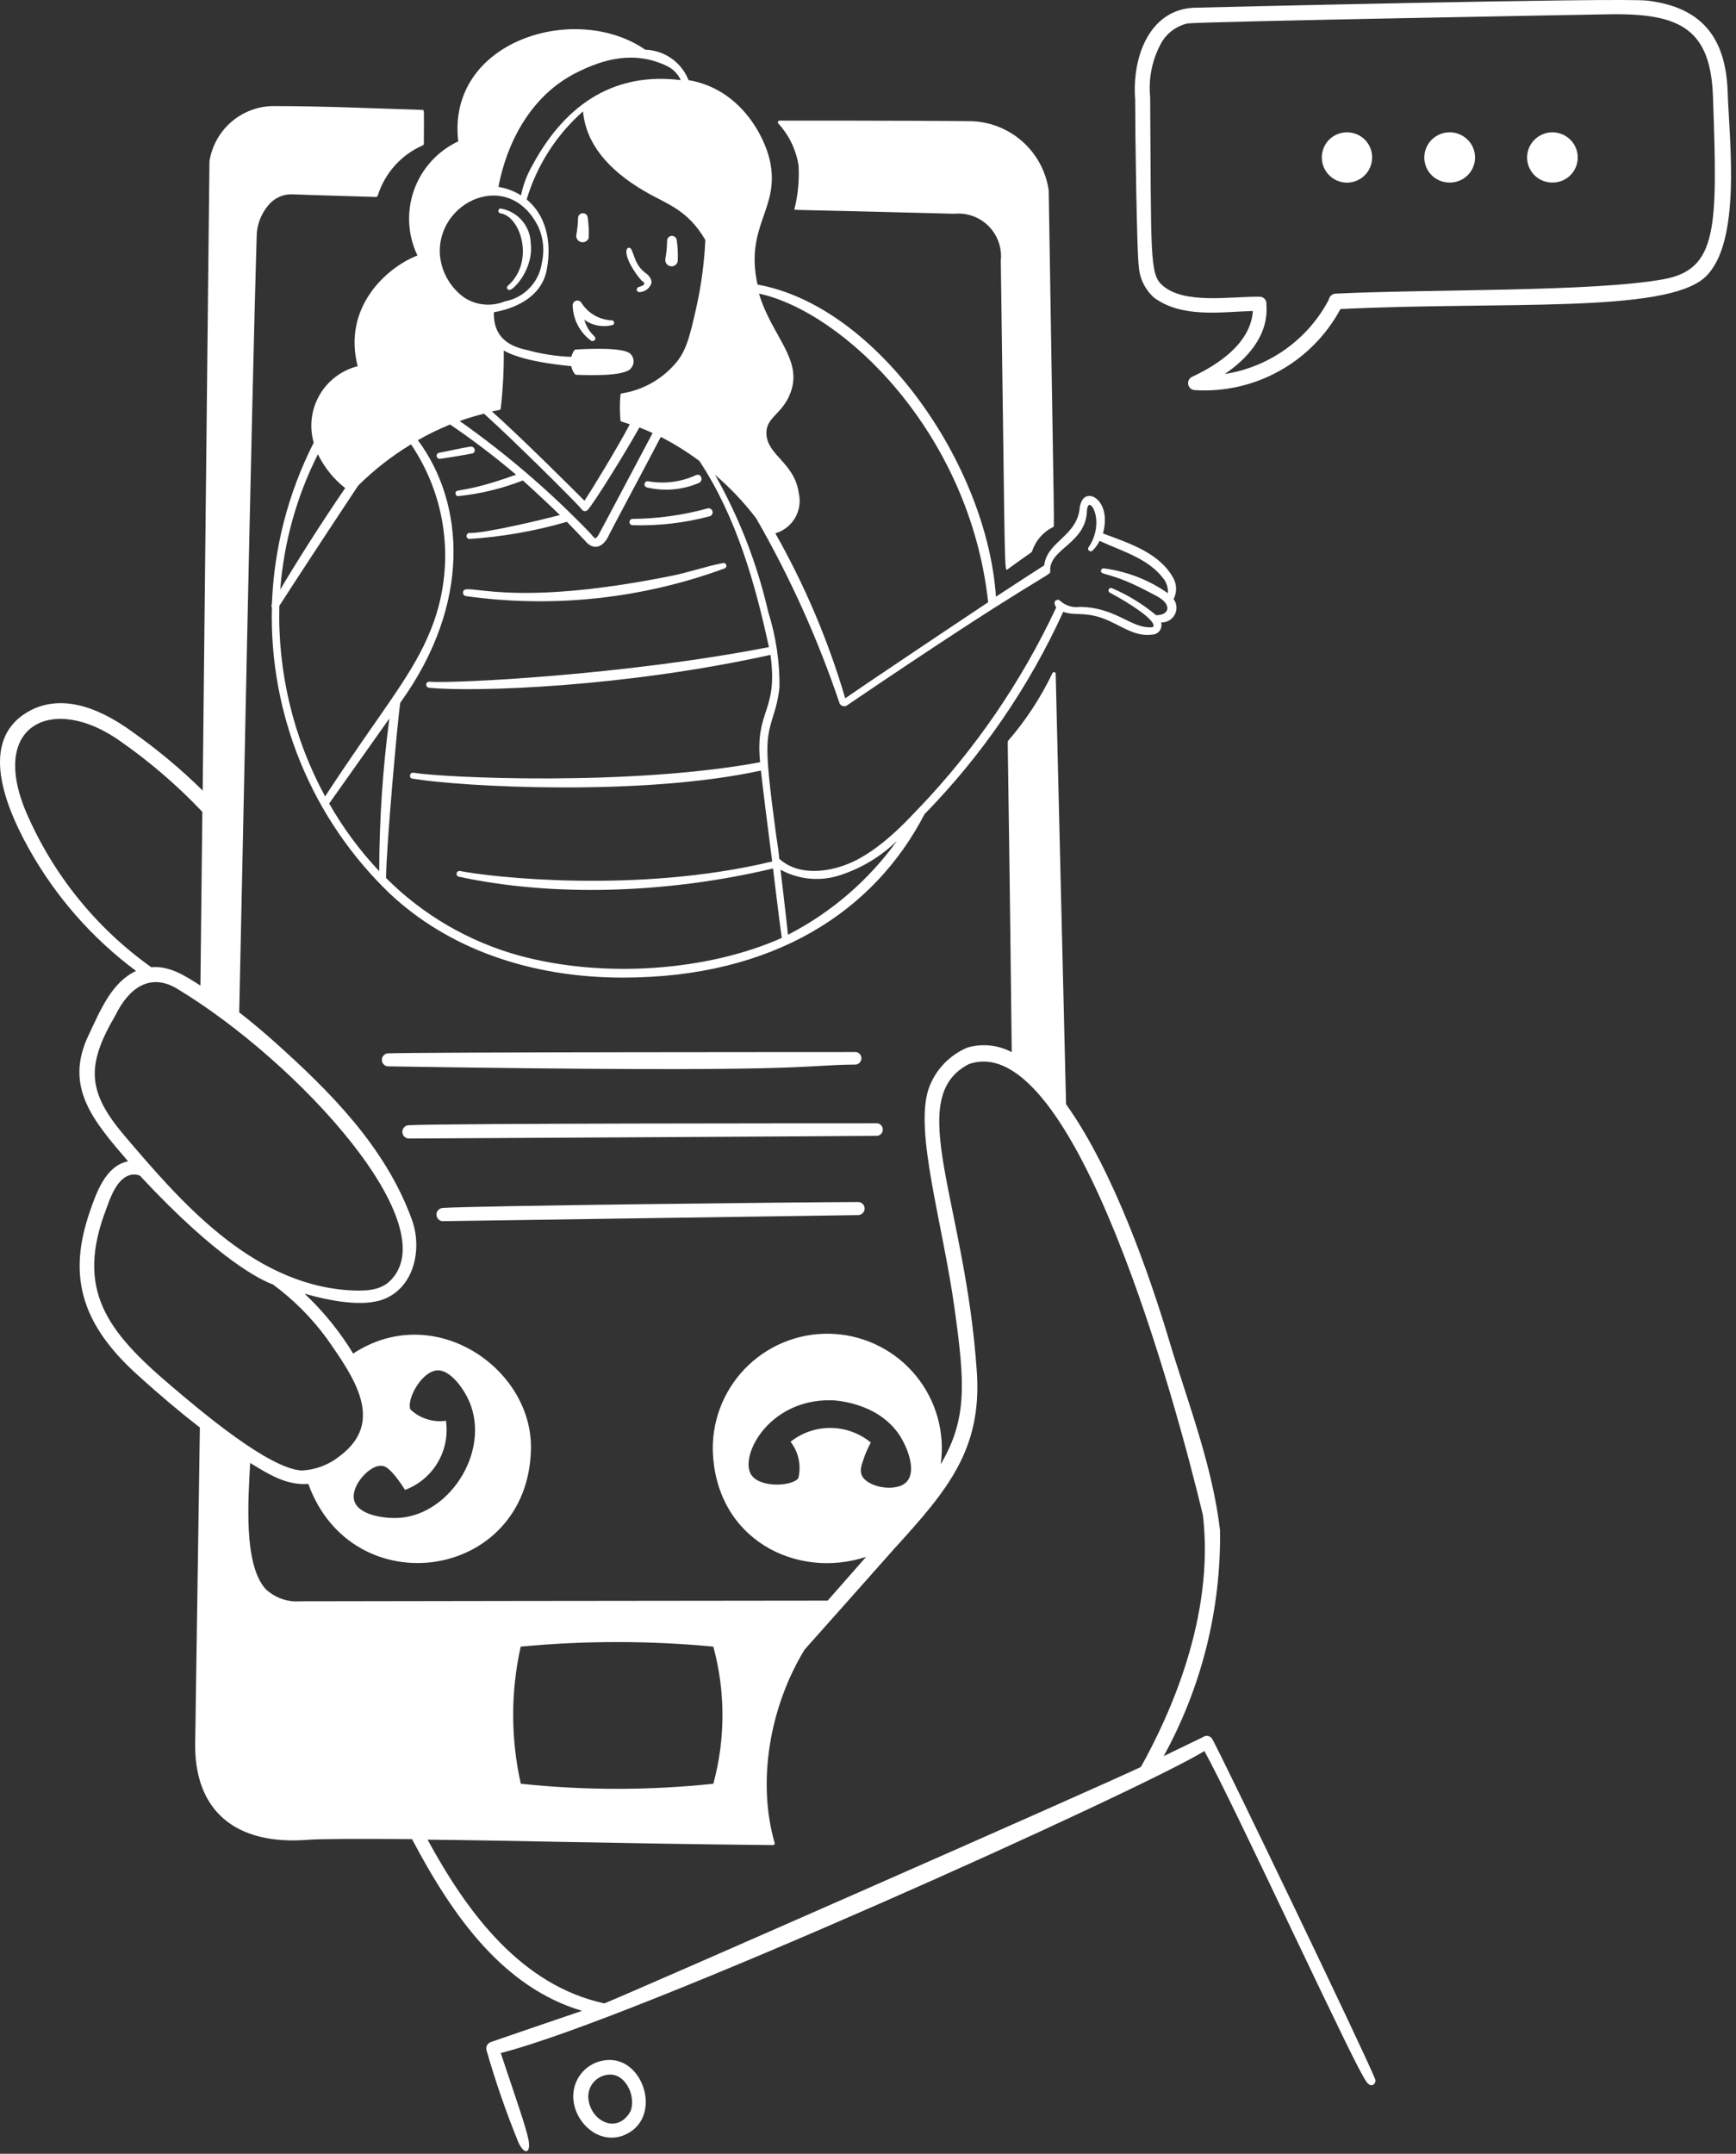 <svg width="308" height="382" viewBox="0 0 308 382" fill="none" xmlns="http://www.w3.org/2000/svg">
<rect x="0" y="0" width="308" height="382" fill="#333333" stroke="none"/>
<path d="M74.06 45.314C68.38 47.534 60.78 54.654 63.46 64.954C62.045 65.31 60.715 65.948 59.551 66.828C58.388 67.709 57.413 68.815 56.685 70.08C55.957 71.345 55.491 72.744 55.315 74.193C55.139 75.642 55.257 77.111 55.66 78.514C51.144 87.404 48.612 97.169 48.24 107.134C48.186 107.228 48.157 107.335 48.157 107.444C48.157 107.553 48.186 107.66 48.24 107.754C48.01 117.201 49.752 126.592 53.354 135.328C56.956 144.065 62.339 151.954 69.16 158.494C79.54 168.254 94.08 173.394 110.5 173.394C137.28 173.394 155.12 161.614 164.02 144.414C174.241 133.961 182.571 121.814 188.64 108.514C190.44 109.214 192.3 108.514 195.46 109.594C198.62 110.674 201.12 113.034 204.46 112.554C204.716 112.543 204.966 112.475 205.191 112.353C205.416 112.231 205.61 112.059 205.759 111.851C205.907 111.642 206.006 111.403 206.048 111.15C206.09 110.898 206.074 110.639 206 110.394C206.492 110.418 206.98 110.302 207.408 110.06C207.836 109.818 208.187 109.459 208.419 109.026C208.652 108.592 208.756 108.102 208.721 107.611C208.686 107.12 208.512 106.65 208.22 106.254C208.508 105.691 208.658 105.067 208.658 104.434C208.658 103.801 208.508 103.177 208.22 102.614C205.76 98.074 200.46 96.394 195.68 94.614C197.16 89.394 193.54 86.614 192.06 88.614C191.751 89.115 191.572 89.686 191.54 90.274C190.92 95.214 185.8 95.994 185.26 100.274C183.1 101.654 180.08 103.614 176.7 105.834C175.12 82.434 155.7 54.294 134.4 50.474C132.06 39.894 138.54 37.034 136.56 28.354C135.58 24.114 131.34 15.754 122.16 14.214C121.548 12.662 120.494 11.324 119.129 10.364C117.764 9.404 116.148 8.865 114.48 8.814C102.02 0.234 79.22 7.294 81.3 25.074C79.49 25.921 77.866 27.119 76.522 28.597C75.177 30.075 74.138 31.805 73.465 33.686C72.792 35.568 72.498 37.564 72.6 39.56C72.702 41.555 73.199 43.511 74.06 45.314ZM103.2 90.334C103.254 90.421 103.328 90.495 103.414 90.55C103.501 90.605 103.599 90.639 103.701 90.651C103.803 90.662 103.906 90.65 104.003 90.616C104.1 90.582 104.188 90.527 104.26 90.454C105.28 89.394 110.86 80.454 113.44 75.814C114.24 76.114 115.02 76.454 115.78 76.814C114.6 79.014 106.76 93.874 106.22 94.814C105.68 95.754 105.56 95.614 104.78 94.634C97.696 87.254 89.92 80.57 81.56 74.674C82.977 74.166 84.419 73.732 85.88 73.374C91.16 78.114 102.78 89.674 103.2 90.334ZM139.8 165.794C139.5 162.774 138.5 154.434 138.48 154.254C140.123 155.156 141.938 155.701 143.806 155.853C145.674 156.004 147.553 155.759 149.32 155.134C153.003 153.898 156.36 151.847 159.14 149.134C154.106 156.142 147.477 161.853 139.8 165.794ZM123.56 54.454C122.34 59.874 121.72 62.454 119.56 64.774C117.143 67.448 113.882 69.213 110.32 69.774C110.262 69.781 110.208 69.806 110.165 69.846C110.122 69.885 110.092 69.937 110.08 69.994C109.94 71.511 109.94 73.037 110.08 74.554C110.08 74.794 110.18 74.714 111.74 75.254C109.56 79.394 104.86 87.074 103.7 88.814C101.94 87.054 92.5 77.614 87.28 72.974C88.58 72.714 88.82 72.754 88.84 72.454C89.23 69.041 89.41 65.609 89.38 62.174C90.7 62.914 93.58 64.174 101.38 64.954C101.38 65.334 101.84 66.454 102.24 66.474C104.24 66.574 110.76 66.774 111.9 65.374C112.233 65.031 112.418 64.572 112.418 64.094C112.418 63.616 112.233 63.157 111.9 62.814C110.88 61.594 104.74 61.834 102.14 61.994C101.8 61.994 101.44 62.974 101.36 63.294C98.744 63.196 96.147 62.8 93.62 62.114C91.62 61.654 87.48 60.694 87.62 55.374C89.22 55.114 95.94 53.754 97.02 47.774C97.98 42.514 96.66 38.014 93.44 35.374C95.248 29.335 98.712 23.924 103.44 19.754C103.92 25.214 107.62 30.014 114.46 33.974C118.3 36.214 121.94 37.114 125.14 42.554C124.958 46.559 124.429 50.54 123.56 54.454ZM96.14 46.574C95.907 48.267 95.146 49.844 93.964 51.079C92.783 52.315 91.242 53.146 89.56 53.454C88.406 53.929 87.155 54.119 85.912 54.008C84.669 53.897 83.471 53.487 82.42 52.814C81.197 51.951 80.173 50.835 79.421 49.54C78.668 48.246 78.204 46.804 78.06 45.314C77.3 35.714 90.36 29.654 95.56 40.334C96.417 42.298 96.621 44.486 96.14 46.574ZM91.56 84.194C81.72 87.734 80.76 86.494 80.82 87.534C80.82 87.596 80.833 87.658 80.857 87.715C80.882 87.772 80.917 87.824 80.962 87.867C81.007 87.909 81.06 87.943 81.118 87.965C81.176 87.987 81.238 87.997 81.3 87.994C85.229 87.594 89.085 86.659 92.76 85.214C94.34 86.614 98.04 90.074 99.34 91.354C96.74 92.034 86.1 94.634 83.2 94.534C83.077 94.558 82.967 94.624 82.887 94.721C82.807 94.817 82.764 94.939 82.764 95.064C82.764 95.189 82.807 95.311 82.887 95.407C82.967 95.504 83.077 95.57 83.2 95.594C89.087 95.217 94.915 94.198 100.58 92.554C101.26 93.234 103.24 95.314 103.86 95.974C105.24 97.634 106.86 97.154 107.86 95.274C107.86 95.114 114.48 82.794 117.24 77.494C119.635 78.722 121.922 80.147 124.08 81.754C130.72 91.754 134.08 103.894 136.42 114.774C111.04 119.734 80.54 121.254 76.16 120.914C75.46 120.914 75.4 121.914 76.16 121.994C84.52 122.774 110.8 121.874 136.7 116.154C138.1 126.414 133.92 125.774 134.86 135.194C111.68 139.494 78.5 137.934 73.38 137.054C72.7 136.934 72.46 137.974 73.14 138.094C81.78 139.554 113.76 141.294 135 136.674C135.32 139.754 136.64 150.054 137 152.794C113 158.574 86.78 155.534 81.56 154.474C81.436 154.463 81.312 154.497 81.212 154.57C81.111 154.643 81.039 154.75 81.01 154.871C80.981 154.992 80.996 155.119 81.053 155.23C81.11 155.341 81.205 155.427 81.32 155.474C97.82 159.074 118.16 158.554 137.16 154.034C137.16 154.254 138.26 163.234 138.7 166.354C125.56 172.214 107.16 173.574 92.14 169.494C83.201 167.033 75.055 162.292 68.5 155.734C68.5 150.414 70.6 127.054 71.02 124.634C83.7 107.054 82.44 89.234 74.14 78.074C75.982 77.02 77.893 76.091 79.86 75.294C83.915 78.052 87.82 81.023 91.56 84.194ZM61.24 86.574C57.24 92.374 52.2 100.334 49.72 104.574C50.358 96.214 52.627 88.061 56.4 80.574C57.546 82.91 59.2 84.96 61.24 86.574ZM75.9 112.954C72.66 120.414 67.12 126.814 57.68 141.254C52.055 130.895 49.255 119.238 49.56 107.454C51.56 104.314 59.56 92.114 63.56 86.114C66.383 83.322 69.525 80.872 72.92 78.814C76.288 83.778 78.33 89.521 78.851 95.496C79.373 101.472 78.357 107.482 75.9 112.954ZM69.08 127.434C67.899 136.413 67.298 145.458 67.28 154.514C63.85 150.884 60.869 146.855 58.4 142.514C61.34 138.354 66.92 130.514 69.08 127.434ZM186.34 101.434C185.92 97.434 192.34 96.594 192.82 91.014C192.82 90.534 192.92 89.474 193.34 89.554C194.26 89.714 195.54 93.554 193.12 97.094C192.82 97.534 193.44 98.014 193.82 97.674C194.337 97.166 194.77 96.579 195.1 95.934C198.96 97.734 203.56 98.974 206.28 102.454C206.609 102.83 206.86 103.268 207.018 103.741C207.176 104.215 207.238 104.716 207.2 105.214C203.837 102.856 199.953 101.346 195.88 100.814C195.764 100.795 195.645 100.819 195.546 100.881C195.446 100.944 195.373 101.041 195.34 101.154C195.12 102.134 196.9 101.294 203.9 105.034C204.96 105.594 206.54 106.254 207 107.354C207.46 108.454 206.46 109.134 205.12 109.114C202.763 107.155 200.136 105.546 197.32 104.334C197.217 104.278 197.096 104.266 196.983 104.3C196.87 104.333 196.776 104.411 196.72 104.514C196.665 104.617 196.652 104.739 196.686 104.851C196.72 104.964 196.797 105.058 196.9 105.114C200.9 107.234 205.04 110.074 204.64 111.114C204.5 111.314 203.86 111.274 203.62 111.254C200.34 111.034 197.62 107.734 191.62 107.634C190.996 107.728 190.359 107.684 189.754 107.504C189.15 107.324 188.592 107.014 188.12 106.594C187.66 106.054 186.58 106.594 187.4 107.734C181.228 120.92 172.938 133.007 162.86 143.514C162.44 143.814 157.26 150.034 151.44 152.794C147.58 154.634 141.82 155.594 138.24 152.294C138.24 151.574 137.98 150.034 137.68 147.954C135.54 132.094 135.9 131.274 137.22 126.814C137.773 125.195 138.136 123.517 138.3 121.814C138.331 117.31 137.656 112.829 136.3 108.534C134.344 100.014 131.164 91.822 126.86 84.214C129.561 86.521 132.008 89.109 134.16 91.934C140.171 102.379 145.135 113.393 148.98 124.814C149.104 125.008 149.293 125.151 149.513 125.217C149.734 125.283 149.97 125.268 150.18 125.174C184.22 102.074 186.42 102.134 186.34 101.374V101.434ZM149.96 123.854C146.962 113.658 142.801 103.84 137.56 94.594C139.032 94.164 140.284 93.186 141.057 91.862C141.831 90.538 142.068 88.968 141.72 87.474C140.98 82.094 136.18 80.794 135.98 77.014C135.82 73.994 138.72 73.594 140.2 69.794C142.58 63.794 136.88 59.614 134.66 52.074C149.56 55.294 172 76.574 175.32 106.814C165.1 113.614 152.36 122.174 149.96 123.854ZM94.44 29.354C93.493 31.001 92.817 32.791 92.44 34.654C91.222 33.89 89.861 33.38 88.44 33.154C89.16 29.154 92.1 17.754 102.7 12.674C106.84 10.674 112.36 8.814 118.38 11.734C119.445 12.255 120.294 13.133 120.78 14.214C109.56 12.814 100.62 17.874 94.44 29.354Z" fill="white"/>
<path d="M88.76 36.974C88.662 36.995 88.574 37.05 88.511 37.128C88.448 37.206 88.414 37.304 88.414 37.404C88.414 37.505 88.448 37.602 88.511 37.68C88.574 37.758 88.662 37.813 88.76 37.834C92.341 38.294 94.98 46.394 90.1 50.694C90.033 50.751 89.985 50.828 89.964 50.914C89.942 51 89.949 51.091 89.982 51.173C90.015 51.255 90.074 51.325 90.149 51.371C90.224 51.418 90.312 51.44 90.4 51.434C91.121 51.434 94.721 47.734 94.16 43.074C94.109 41.588 93.542 40.167 92.556 39.054C91.571 37.941 90.229 37.206 88.76 36.974ZM108.48 56.814C107.41 56.762 106.368 56.453 105.442 55.914C104.516 55.374 103.734 54.62 103.16 53.714C103.067 53.559 102.927 53.438 102.759 53.369C102.592 53.3 102.407 53.287 102.231 53.332C102.056 53.377 101.9 53.477 101.786 53.618C101.672 53.759 101.607 53.933 101.6 54.114C101.621 55.321 101.914 56.507 102.458 57.584C103.001 58.661 103.782 59.601 104.74 60.334C104.842 60.434 104.978 60.49 105.12 60.49C105.263 60.49 105.399 60.434 105.5 60.334C106.14 59.614 104.5 59.554 103.66 56.714C104.363 57.219 105.166 57.567 106.015 57.733C106.865 57.898 107.74 57.878 108.58 57.674C108.695 57.661 108.799 57.603 108.87 57.513C108.941 57.423 108.974 57.308 108.96 57.194C108.947 57.08 108.889 56.976 108.799 56.905C108.709 56.833 108.594 56.801 108.48 56.814ZM114.44 48.354C112.26 46.714 112.44 43.914 111.6 43.934C111.504 43.939 111.411 43.975 111.335 44.036C111.26 44.097 111.206 44.18 111.18 44.274C110.72 45.854 113.4 49.514 114.1 49.994C114.8 50.474 113.66 50.794 113.3 50.914C113.192 50.946 113.099 51.017 113.04 51.113C112.981 51.21 112.959 51.324 112.979 51.435C112.998 51.547 113.059 51.647 113.147 51.717C113.236 51.786 113.348 51.821 113.46 51.814C113.921 51.793 114.365 51.638 114.738 51.368C115.111 51.098 115.397 50.725 115.56 50.294C115.66 49.894 115.56 49.114 114.44 48.354ZM104.44 42.234C104.51 40.957 104.443 39.677 104.24 38.414C104.179 38.218 104.049 38.051 103.874 37.943C103.699 37.834 103.492 37.792 103.289 37.823C103.086 37.855 102.901 37.958 102.767 38.114C102.634 38.27 102.56 38.469 102.56 38.674C102.537 39.694 102.43 40.711 102.24 41.714C102.212 41.989 102.285 42.265 102.446 42.491C102.606 42.716 102.843 42.876 103.112 42.939C103.382 43.003 103.665 42.966 103.909 42.837C104.153 42.707 104.342 42.493 104.44 42.234ZM118.36 42.814C118.334 43.833 118.234 44.849 118.06 45.854C118.026 45.997 118.021 46.146 118.044 46.291C118.067 46.436 118.119 46.576 118.196 46.701C118.273 46.826 118.374 46.935 118.493 47.022C118.612 47.108 118.747 47.17 118.89 47.204C119.034 47.238 119.182 47.244 119.327 47.221C119.473 47.197 119.612 47.146 119.737 47.069C119.863 46.992 119.972 46.891 120.058 46.771C120.144 46.652 120.206 46.517 120.24 46.374C120.306 45.098 120.246 43.818 120.06 42.554C120.023 42.332 119.899 42.133 119.716 42.001C119.533 41.869 119.306 41.814 119.083 41.848C118.86 41.882 118.659 42.002 118.524 42.183C118.389 42.364 118.33 42.59 118.36 42.814ZM82.68 105.734C98.146 107.89 113.904 106.201 128.56 100.814C128.682 100.766 128.779 100.673 128.833 100.555C128.886 100.436 128.892 100.301 128.847 100.179C128.803 100.056 128.713 99.956 128.596 99.899C128.479 99.842 128.344 99.833 128.22 99.874C125.16 100.474 122.22 101.514 119.14 102.134C89.361 108.134 82.4 103.014 82.16 104.994C82.14 105.077 82.138 105.164 82.153 105.248C82.169 105.332 82.203 105.412 82.252 105.482C82.302 105.552 82.365 105.611 82.439 105.655C82.513 105.698 82.595 105.725 82.68 105.734ZM78.081 81.374C78.281 81.374 82.66 80.674 83.76 80.434C84.54 80.274 84.281 79.134 83.481 79.214C81.3 79.554 80.1 79.914 77.941 80.294C77.87 80.303 77.801 80.326 77.739 80.362C77.677 80.398 77.623 80.445 77.579 80.502C77.491 80.616 77.452 80.761 77.471 80.904C77.489 81.047 77.564 81.177 77.678 81.265C77.793 81.353 77.937 81.393 78.081 81.374ZM112.24 93.154C116.846 93.288 121.447 92.755 125.9 91.574C126.086 91.524 126.244 91.402 126.34 91.235C126.435 91.068 126.461 90.87 126.41 90.684C126.36 90.498 126.238 90.34 126.071 90.245C125.904 90.149 125.706 90.124 125.52 90.174C121.194 91.37 116.729 91.995 112.24 92.034C112.092 92.034 111.95 92.093 111.844 92.198C111.739 92.303 111.68 92.445 111.68 92.594C111.68 92.743 111.739 92.885 111.844 92.99C111.95 93.095 112.092 93.154 112.24 93.154ZM114.7 86.434C117.789 87.183 121.036 86.916 123.96 85.674C124.86 85.334 124.44 83.894 123.52 84.254C120.849 85.494 117.859 85.878 114.96 85.354C114.825 85.339 114.689 85.374 114.578 85.453C114.466 85.531 114.387 85.647 114.355 85.78C114.324 85.912 114.341 86.052 114.405 86.172C114.468 86.292 114.573 86.386 114.7 86.434ZM107.56 365.394C106.13 365.521 104.782 366.123 103.735 367.106C102.687 368.089 101.999 369.394 101.78 370.814C101.06 375.414 105.54 380.494 110.44 378.814C117.8 376.134 114.38 364.674 107.56 365.394ZM104.38 371.654C104.421 370.779 104.758 369.945 105.336 369.287C105.914 368.629 106.698 368.187 107.56 368.034C110.78 367.314 112.96 371.674 111.86 374.474C109.42 378.814 104.36 376.034 104.36 371.654H104.38ZM141.68 29.354C141.831 31.963 141.581 34.58 140.94 37.114C141.08 37.314 139.24 37.114 169.32 37.914C170.436 37.807 171.562 37.949 172.615 38.331C173.669 38.712 174.625 39.323 175.414 40.12C176.202 40.916 176.804 41.878 177.175 42.935C177.547 43.993 177.678 45.12 177.56 46.234C178.38 103.274 178.12 101.434 178.82 100.934C182.82 98.014 183.04 98.014 183.1 97.814C183.402 96.877 183.888 96.011 184.531 95.265C185.173 94.52 185.959 93.911 186.84 93.474C187.1 93.334 187.08 97.574 186.06 33.754C185.577 30.418 183.932 27.359 181.415 25.116C178.898 22.874 175.67 21.591 172.3 21.494C161.96 21.374 138.3 21.394 138.3 21.394C138.243 21.395 138.187 21.412 138.139 21.444C138.091 21.476 138.053 21.52 138.029 21.573C138.006 21.626 137.999 21.684 138.008 21.741C138.017 21.798 138.042 21.851 138.08 21.894C139.991 23.97 141.244 26.566 141.68 29.354ZM151.86 188.814C152.129 188.778 152.376 188.645 152.554 188.441C152.733 188.237 152.831 187.975 152.831 187.704C152.831 187.433 152.733 187.171 152.554 186.967C152.376 186.763 152.129 186.63 151.86 186.594C151.86 186.594 74.341 186.594 68.76 186.834C68.482 186.871 68.226 187.008 68.04 187.219C67.855 187.431 67.752 187.703 67.752 187.984C67.752 188.265 67.855 188.537 68.04 188.749C68.226 188.96 68.482 189.097 68.76 189.134C145.9 190.354 140.9 188.914 151.86 188.814ZM155.66 199.234C146.28 199.234 78.8 199.234 72.561 199.574C72.248 199.574 71.947 199.698 71.726 199.92C71.505 200.141 71.38 200.441 71.38 200.754C71.38 201.067 71.505 201.367 71.726 201.588C71.947 201.81 72.248 201.934 72.561 201.934C73.26 201.934 151.04 201.514 155.66 201.454C155.929 201.418 156.176 201.285 156.354 201.081C156.533 200.877 156.631 200.615 156.631 200.344C156.631 200.073 156.533 199.811 156.354 199.607C156.176 199.403 155.929 199.27 155.66 199.234ZM78.46 214.254C78.177 214.291 77.916 214.43 77.727 214.646C77.538 214.861 77.434 215.138 77.434 215.424C77.434 215.71 77.538 215.987 77.727 216.202C77.916 216.418 78.177 216.557 78.46 216.594L152.24 215.514C152.548 215.514 152.843 215.392 153.061 215.174C153.278 214.957 153.4 214.662 153.4 214.354C153.4 214.046 153.278 213.751 153.061 213.534C152.843 213.316 152.548 213.194 152.24 213.194C143.08 213.214 83.861 213.854 78.46 214.254ZM238.98 23.474C238.393 23.469 237.811 23.581 237.267 23.803C236.724 24.025 236.23 24.353 235.815 24.768C235.4 25.184 235.071 25.677 234.849 26.221C234.627 26.765 234.515 27.347 234.52 27.934C234.52 29.117 234.99 30.251 235.827 31.088C236.663 31.924 237.798 32.394 238.98 32.394C240.163 32.394 241.298 31.924 242.134 31.088C242.971 30.251 243.44 29.117 243.44 27.934C243.446 27.347 243.334 26.765 243.112 26.221C242.89 25.677 242.561 25.184 242.146 24.768C241.731 24.353 241.237 24.025 240.694 23.803C240.15 23.581 239.568 23.469 238.98 23.474ZM257.2 32.374C258.081 32.386 258.946 32.136 259.685 31.655C260.423 31.175 261.002 30.485 261.347 29.674C261.692 28.864 261.788 27.969 261.623 27.103C261.458 26.238 261.04 25.441 260.42 24.814C260 24.387 259.499 24.048 258.946 23.817C258.393 23.585 257.8 23.466 257.2 23.466C256.601 23.466 256.008 23.585 255.455 23.817C254.902 24.048 254.401 24.387 253.98 24.814C253.361 25.441 252.942 26.238 252.778 27.103C252.613 27.969 252.709 28.864 253.054 29.674C253.399 30.485 253.978 31.175 254.716 31.655C255.455 32.136 256.319 32.386 257.2 32.374ZM275.42 32.374C276.301 32.386 277.166 32.136 277.905 31.655C278.643 31.175 279.222 30.485 279.567 29.674C279.912 28.864 280.008 27.969 279.843 27.103C279.678 26.238 279.26 25.441 278.64 24.814C278.222 24.388 277.722 24.049 277.171 23.818C276.62 23.587 276.028 23.468 275.43 23.468C274.833 23.468 274.241 23.587 273.69 23.818C273.139 24.049 272.639 24.388 272.22 24.814C271.603 25.44 271.184 26.235 271.019 27.098C270.853 27.962 270.948 28.855 271.29 29.665C271.633 30.475 272.209 31.165 272.944 31.647C273.679 32.129 274.541 32.382 275.42 32.374Z" fill="white"/>
<path d="M306.52 16.314C306.2 6.414 301.68 1.254 292.3 0.114C287.7 -0.466 212.44 1.354 211.78 1.374C203.98 1.754 200.82 10.014 201.4 17.654C201.4 23.994 201.7 44.834 202.04 47.234C202.179 49.383 203.165 51.39 204.78 52.814C209.74 56.434 216.56 55.334 222.28 55.154C221.9 60.814 216.28 64.614 211.46 66.854C211.218 66.979 211.024 67.18 210.908 67.426C210.792 67.672 210.76 67.949 210.816 68.215C210.873 68.481 211.016 68.721 211.223 68.898C211.429 69.075 211.689 69.179 211.96 69.194C217.195 69.521 222.413 68.34 226.996 65.792C231.58 63.243 235.336 59.433 237.82 54.814C266.78 53.414 295.38 55.634 302.48 49.194C309.04 43.174 306.82 24.974 306.52 16.314ZM235.72 53.214C233.883 56.684 231.261 59.677 228.063 61.954C224.865 64.232 221.18 65.732 217.3 66.334C220.88 63.914 225.16 59.754 224.68 53.974C224.704 53.804 224.69 53.632 224.64 53.468C224.589 53.305 224.504 53.154 224.39 53.026C224.276 52.899 224.136 52.798 223.978 52.73C223.821 52.662 223.651 52.63 223.48 52.634C218.44 52.534 210.16 54.054 206.26 50.634C203.94 48.634 204.26 45.454 204.06 17.214C203.721 13.787 204.462 10.339 206.18 7.354C206.686 6.549 207.346 5.853 208.121 5.303C208.897 4.754 209.773 4.364 210.7 4.154C213.66 3.814 285.56 2.534 285.56 2.534C298.1 2.334 303.56 5.114 303.92 17.354C304.74 40.434 304.76 47.774 295.12 49.534C282.64 51.794 253.52 51.274 237.12 52.074C236.788 52.06 236.462 52.168 236.204 52.378C235.946 52.588 235.774 52.886 235.72 53.214ZM215.1 308.474C215.022 308.329 214.912 308.202 214.78 308.103C214.648 308.004 214.495 307.935 214.334 307.901C214.172 307.867 214.005 307.868 213.843 307.905C213.682 307.942 213.531 308.013 213.4 308.114L206.46 311.474C213.19 299.227 216.635 285.447 216.46 271.474C215.12 259.894 210.7 248.654 207.42 237.714C204.14 226.774 197.64 207.714 189.14 195.854C188.82 182.734 187.62 132.434 187.3 119.514C187.303 119.443 187.281 119.373 187.237 119.317C187.193 119.26 187.131 119.222 187.061 119.207C186.992 119.193 186.919 119.204 186.856 119.238C186.794 119.272 186.746 119.327 186.72 119.394C184.646 123.726 182.002 127.761 178.86 131.394C178.68 131.594 178.86 129.494 179.5 186.614C177.093 185.333 174.281 185.039 171.66 185.794C170.053 186.463 168.605 187.465 167.413 188.733C166.22 190.002 165.309 191.508 164.74 193.154C162.22 200.794 167.24 216.854 169.36 232.114C171.16 245.114 171.68 251.614 166.9 259.714C167.291 256.947 167.107 254.129 166.359 251.437C165.611 248.745 164.317 246.235 162.555 244.066C160.794 241.896 158.604 240.114 156.123 238.829C153.641 237.544 150.922 236.785 148.133 236.599C145.345 236.413 142.549 236.803 139.919 237.747C137.288 238.69 134.881 240.166 132.847 242.082C130.813 243.998 129.196 246.313 128.097 248.882C126.998 251.452 126.441 254.22 126.46 257.014C126.78 273.014 141.32 280.194 153.66 276.134L146.84 283.894C124.68 283.894 53.32 284.014 53.32 284.014C52.197 284.104 51.066 283.958 50.002 283.586C48.938 283.214 47.963 282.624 47.14 281.854C43.14 277.454 44.06 265.854 44.38 259.474C47.66 261.474 50.76 263.474 54.7 263.194C62.54 284.874 93.72 280.374 94.2 257.014C94.5 242.694 77.02 230.634 62.66 240.074C60.274 236.165 57.375 232.593 54.04 229.454C58.3 230.674 64.42 231.914 68.18 230.394C73.54 228.234 74.92 221.454 73.1 216.394C68.38 203.254 58.18 193.314 48.98 185.034C46.74 183.034 44.58 181.214 42.44 179.554C42.8 164.814 44.6 72.494 45.56 41.334C45.731 39.3 46.608 37.389 48.04 35.934C48.569 35.426 49.198 35.034 49.887 34.783C50.575 34.532 51.309 34.426 52.04 34.474C55.88 34.634 65.22 34.874 66.72 34.934C66.787 34.924 66.85 34.897 66.903 34.855C66.956 34.813 66.996 34.757 67.02 34.694C67.638 32.721 68.671 30.904 70.051 29.365C71.432 27.826 73.126 26.602 75.02 25.774C75.076 25.753 75.124 25.714 75.156 25.664C75.189 25.613 75.204 25.554 75.2 25.494C75.2 19.494 75.34 19.494 74.92 19.494C65.4 19.194 57.56 18.814 48.2 18.814C45.508 18.912 42.935 19.943 40.92 21.731C38.906 23.519 37.577 25.953 37.16 28.614L35.96 140.214C32.155 136.471 28.055 133.04 23.7 129.954C16.62 124.754 10.5 123.434 5.48 125.954C-3.5 130.634 0.16 141.614 5.1 150.494C9.841 158.998 16.33 166.401 24.14 172.214C19.8 174.214 17.8 179.214 15.72 183.594C11.3 192.814 16.6 198.834 22.72 205.974C18.72 206.754 17.06 211.634 15.9 215.014C12.24 225.714 13.9 234.354 24.28 243.754C28.28 247.394 31.98 250.494 35.46 253.194L34.64 308.494C34.2 321.294 41.9 327.334 54.64 326.314C56.64 326.154 62.9 326.114 73.1 326.194C80.38 339.994 89.3 352.494 103.26 356.654C98.9 358.134 90.68 360.934 87.06 362.194C86.775 362.299 86.54 362.507 86.403 362.778C86.265 363.049 86.236 363.362 86.32 363.654C87.92 369.234 89.823 374.722 92.02 380.094C93.1 382.314 94.26 381.914 93.74 379.394C93.28 377.194 91.74 372.794 88.84 364.134C112.6 358.134 202.94 317.254 213.68 310.574C216.24 315.174 222.64 328.574 228.82 341.554C238.04 360.874 241.1 367.214 242.38 369.154C243.36 370.594 244.24 369.454 243.98 368.774C242.32 364.494 217.16 312.214 215.1 308.474ZM71.86 264.254C74.29 263.348 76.335 261.638 77.656 259.407C78.977 257.176 79.494 254.56 79.12 251.994C77.987 252.154 76.833 252.057 75.743 251.711C74.652 251.364 73.654 250.778 72.82 249.994C72.1 248.414 74.52 243.614 77.26 243.094C79.54 242.654 81.84 245.774 82.84 247.694C87.5 256.574 80.18 268.594 70.84 269.214C68.14 269.374 63.56 268.734 62.84 266.134C62.12 263.534 65.76 259.574 67.88 260.014C69.14 260.054 71.32 263.374 71.86 264.254ZM4.66 144.094C-2 128.454 9.4 123.194 21.02 131.234C26.408 134.961 31.395 139.237 35.9 143.994L35.56 174.814C32.86 173.074 30.08 171.254 26.84 171.554C17.073 164.603 9.401 155.105 4.66 144.094ZM22.12 201.474C15.54 193.714 15.18 189.114 20.48 180.074C22.9 175.134 26.7 172.514 31.44 175.374C53 188.374 79.72 217.694 69 227.374C67.14 229.034 64.28 228.994 61.74 228.834C44.24 227.614 31.56 212.514 22.12 201.474ZM30.38 245.814C19.02 236.174 13.32 228.814 18.84 214.454C19.3 213.254 20.34 209.774 22.42 208.674C22.785 208.465 23.194 208.344 23.614 208.32C24.034 208.295 24.453 208.369 24.84 208.534C38.72 223.494 46.48 227.134 48.42 227.814C52.066 230.5 55.282 233.723 57.96 237.374C62.84 244.334 68.38 252.194 60.28 258.254C58.367 259.796 56.015 260.693 53.56 260.814C47.74 260.554 35.56 250.214 30.38 245.814ZM152.86 261.574C152.52 260.654 152.86 259.814 153.44 258.154C153.741 257.364 154.095 256.596 154.5 255.854C152.501 254.204 149.997 253.29 147.405 253.264C144.813 253.239 142.291 254.104 140.26 255.714C140.96 256.618 141.448 257.668 141.687 258.787C141.926 259.905 141.91 261.063 141.64 262.174C140.7 263.534 135.3 263.974 133.46 261.814C130.88 258.794 136.08 248.154 147.46 248.354C147.8 248.354 155.46 248.574 159.46 254.354C160.98 256.594 162.68 260.894 160.84 262.834C159 264.774 153.7 263.794 152.86 261.574ZM92.38 292.054C103.748 290.974 115.193 290.974 126.56 292.054C128.721 300.017 128.721 308.411 126.56 316.374C115.205 317.574 103.755 317.574 92.4 316.374C90.604 308.368 90.597 300.063 92.38 292.054ZM107.22 355.334C92.54 352.114 83.06 339.514 75.86 326.294C89.86 326.414 110.24 326.994 137.14 327.254C137.187 327.256 137.234 327.246 137.277 327.227C137.32 327.207 137.357 327.177 137.387 327.14C137.416 327.103 137.436 327.06 137.445 327.014C137.455 326.967 137.453 326.919 137.44 326.874C134.28 315.974 136.58 302.674 142.76 292.574C143.94 291.234 157.46 276.074 158.76 274.574C168.22 264.214 174.18 257.014 173.32 243.494C171.32 213.174 160.24 194.754 171.9 188.734C190.7 182.194 208.74 249.194 213.42 268.734C215.54 286.854 207.42 304.414 202.42 313.394C195.3 316.814 112.5 353.214 107.22 355.334Z" fill="white"/>
</svg>
